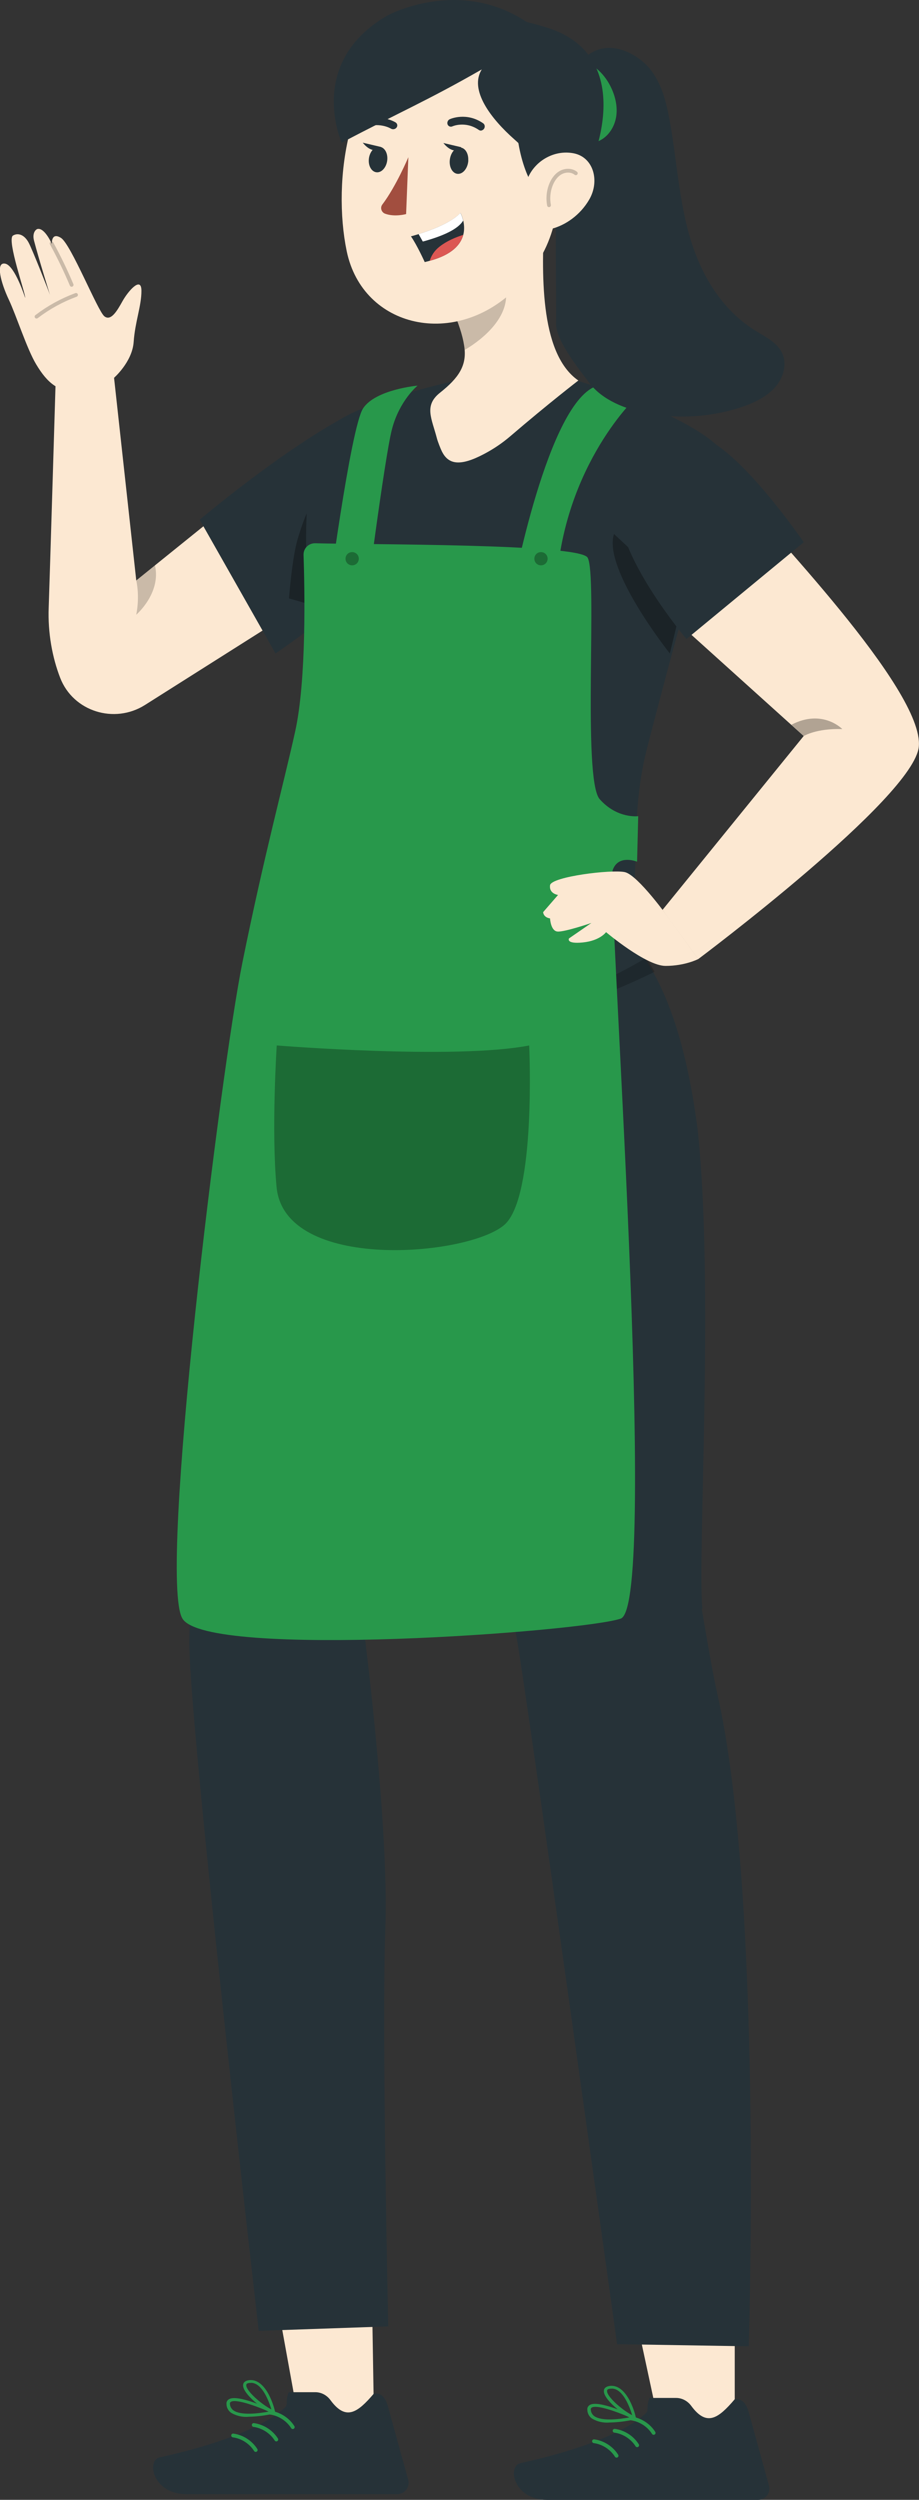 <svg width="121" height="329" viewBox="0 0 121 329" fill="none" xmlns="http://www.w3.org/2000/svg">
<rect x="0" y="0" width="121" height="329" fill="#333333" stroke="none"/>
<g clip-path="url(#clip0_4188_5578)">
<path d="M39.093 59.333L17.941 76.394L14.933 48.954H7.364C7.364 48.954 6.536 76.541 6.411 79.978C6.286 83.29 6.888 86.535 7.921 89.203C9.634 93.646 15.07 95.331 19.098 92.776L44.528 76.688L49.873 54.788L45.685 55.806C43.291 56.563 41.056 57.762 39.104 59.333H39.093Z" fill="#FCE8D2"/>
<path d="M14.967 49.768C14.967 49.768 17.419 47.654 17.6 44.997C17.782 42.34 18.633 40.249 18.622 38.27C18.622 36.281 16.863 38.327 16.148 39.604C15.433 40.882 14.616 42.318 13.742 41.628C12.868 40.95 9.339 32.12 8.023 31.306C6.706 30.492 6.831 32.109 6.831 32.109C6.831 32.109 5.912 29.983 4.97 30.13C4.721 30.164 4.21 30.65 4.482 31.679C5.084 34.008 6.582 38.813 6.582 38.813C6.502 38.53 4.221 32.73 3.756 31.905C3.166 30.831 2.326 30.628 1.713 31.001C0.84 31.521 3.427 38.813 3.313 39.197C3.313 39.197 1.963 34.946 0.681 34.698C-0.613 34.449 0.091 37.174 1.169 39.457C2.156 41.549 3.54 45.913 4.755 47.937C6.241 50.435 7.807 51.77 10.531 51.464C13.254 51.148 14.956 49.791 14.956 49.791L14.967 49.768Z" fill="#FCE8D2"/>
<path opacity="0.2" d="M17.94 76.393C17.94 76.393 18.439 78.361 17.94 80.904C17.94 80.904 21.242 78.067 20.403 74.404L17.94 76.393Z" fill="black"/>
<path opacity="0.2" d="M6.798 32.041C7.774 33.816 8.647 35.636 9.43 37.49" stroke="black" stroke-width="0.5" stroke-linecap="round" stroke-linejoin="round"/>
<path opacity="0.2" d="M4.811 41.673C6.389 40.464 8.147 39.503 10.008 38.813" stroke="black" stroke-width="0.5" stroke-linecap="round" stroke-linejoin="round"/>
<path d="M96.739 318.949L86.946 319.91L81.59 294.969L96.739 293.556V318.949Z" fill="#FCE8D2"/>
<path d="M85.516 315.591H89.011C89.805 315.591 90.532 315.987 91.008 316.631C93.028 319.379 94.549 318.339 96.739 315.761C98.135 315.603 98.509 317.197 98.623 317.626L101.244 327.112C101.471 327.903 101.006 328.729 100.211 328.955C100.075 329 99.927 329.011 99.78 329.011H72.046C67.632 329.011 66.724 324.579 68.54 324.172C76.71 322.375 82.498 319.978 85.017 317.615C85.482 317.197 85.005 316.891 85.516 315.603V315.591Z" fill="#263238"/>
<path d="M80.307 318.825C81.408 318.802 82.509 318.655 83.587 318.406C83.689 318.373 83.746 318.259 83.7 318.158C83.678 318.101 83.632 318.056 83.587 318.045C83.099 317.807 78.719 315.772 77.618 316.541C77.414 316.677 77.3 316.914 77.334 317.151C77.334 317.604 77.561 318.022 77.924 318.293C78.639 318.723 79.468 318.904 80.296 318.825H80.307ZM82.906 318.146C81.612 318.384 79.218 318.7 78.219 317.965C77.959 317.762 77.8 317.457 77.788 317.129C77.766 317.027 77.811 316.925 77.902 316.869C78.503 316.451 81.09 317.344 82.906 318.146Z" fill="#28984B"/>
<path d="M83.531 318.418C83.531 318.418 83.621 318.429 83.667 318.418C83.724 318.373 83.746 318.282 83.724 318.214C83.724 318.033 82.691 313.737 80.296 314.008C79.706 314.088 79.536 314.37 79.513 314.608C79.366 315.75 82.124 317.898 83.428 318.44L83.531 318.406V318.418ZM80.535 314.359C82.055 314.359 82.929 316.869 83.236 317.864C81.806 317.118 79.808 315.32 79.933 314.63C79.933 314.574 79.933 314.415 80.376 314.37H80.535V314.359Z" fill="#28984B"/>
<path d="M83.088 318.282C84.291 318.452 85.414 319.164 86.061 320.193" stroke="#28984B" stroke-width="0.5" stroke-linecap="round" stroke-linejoin="round"/>
<path d="M80.92 319.91C82.123 320.068 83.246 320.792 83.893 321.821" stroke="#28984B" stroke-width="0.5" stroke-linecap="round" stroke-linejoin="round"/>
<path d="M78.208 321.289C79.411 321.448 80.534 322.171 81.181 323.2" stroke="#28984B" stroke-width="0.5" stroke-linecap="round" stroke-linejoin="round"/>
<path d="M49.238 318.191L39.433 319.152L34.894 294.121L48.818 292.618L49.238 318.191Z" fill="#FCE8D2"/>
<path d="M38.015 314.834H41.51C42.304 314.834 43.031 315.229 43.507 315.874C45.527 318.621 47.048 317.581 49.238 315.003C50.634 314.845 51.008 316.439 51.121 316.869L53.743 326.354C53.97 327.146 53.505 327.971 52.71 328.197C52.574 328.242 52.426 328.254 52.279 328.254H24.545C20.131 328.254 19.223 323.822 21.039 323.415C29.209 321.617 34.996 319.22 37.516 316.857C37.981 316.439 37.504 316.134 38.015 314.845V314.834Z" fill="#263238"/>
<path d="M32.795 318.067C33.896 318.045 34.997 317.898 36.075 317.649C36.177 317.615 36.234 317.502 36.188 317.4C36.166 317.344 36.12 317.299 36.075 317.287C35.587 317.05 31.207 315.015 30.106 315.784C29.902 315.919 29.788 316.157 29.822 316.394C29.822 316.846 30.049 317.265 30.413 317.536C31.127 317.966 31.956 318.147 32.784 318.067H32.795ZM35.394 317.389C34.1 317.627 31.706 317.943 30.707 317.208C30.447 317.005 30.288 316.699 30.276 316.372C30.254 316.27 30.299 316.168 30.39 316.112C30.991 315.693 33.578 316.586 35.394 317.389Z" fill="#28984B"/>
<path d="M36.03 317.66C36.03 317.66 36.12 317.671 36.166 317.66C36.222 317.604 36.245 317.524 36.222 317.457C36.222 317.276 35.19 312.98 32.795 313.251C32.205 313.33 32.035 313.613 32.013 313.85C31.865 314.992 34.623 317.14 35.928 317.683L36.03 317.649V317.66ZM33.034 313.601C34.554 313.601 35.428 316.111 35.735 317.106C34.305 316.36 32.308 314.562 32.432 313.873C32.432 313.816 32.432 313.658 32.875 313.613H33.034V313.601Z" fill="#28984B"/>
<path d="M35.575 317.524C36.778 317.694 37.901 318.406 38.548 319.435" stroke="#28984B" stroke-width="0.5" stroke-linecap="round" stroke-linejoin="round"/>
<path d="M33.408 319.153C34.611 319.322 35.734 320.034 36.381 321.063" stroke="#28984B" stroke-width="0.5" stroke-linecap="round" stroke-linejoin="round"/>
<path d="M30.695 320.532C31.898 320.69 33.022 321.414 33.668 322.443" stroke="#28984B" stroke-width="0.5" stroke-linecap="round" stroke-linejoin="round"/>
<path d="M33.464 133.093C32.76 135.173 24.84 201.979 24.93 216.394C25.01 228.062 34.065 306.762 34.065 306.762L51.121 306.174C51.121 306.174 50.236 267.327 50.735 253.839C51.234 240.351 47.977 215.015 47.977 215.015L68.392 154.189L67.62 133.782L33.441 133.104L33.464 133.093Z" fill="#263238"/>
<path d="M94.434 222.838C93.98 220.894 93.266 216.937 92.392 211.725C92.415 211.725 92.448 211.713 92.471 211.702C91.824 204.806 94.049 169.079 91.858 148.683C90.179 135.682 87.058 128.774 83.711 124.466C83.541 124.24 83.382 124.048 83.234 123.867C82.678 123.177 82.338 122.793 82.338 122.793C81.702 122.951 81.067 123.098 80.431 123.234C80.193 123.291 79.955 123.336 79.728 123.381C56.023 128.322 35.971 121.244 35.971 121.244C33.792 126.614 32.601 139.933 31.001 151.793C33.475 154.506 43.12 157.016 55.603 159.356L59.166 175.399C61.038 185.348 63.444 195.094 65.487 203.879L67.62 213.5C67.745 214.133 67.881 214.755 67.994 215.365C69.072 220.894 81.248 308.514 81.248 308.514L98.576 308.797C98.576 308.797 100.494 249.204 94.423 222.838H94.434Z" fill="#263238"/>
<path opacity="0.2" d="M33.918 126.84C33.918 126.84 42.145 135.828 56.25 135.953C70.356 136.088 86.186 127.892 86.186 127.892L84.415 124.873L43.791 129.282L35.428 124.873L33.918 126.84Z" fill="black"/>
<path opacity="0.2" d="M59.95 179.379C60.018 179.706 51.927 148.412 51.927 148.412C51.927 148.412 45.72 176.756 55.592 192.335L59.938 179.379H59.95Z" fill="black"/>
<path d="M46.31 54.392C37.527 58.892 26.293 68.4 26.293 68.4L36.279 86.003C36.279 86.003 56.852 72.04 54.685 66.885C52.427 61.515 52.325 53.454 46.31 54.392Z" fill="#263238"/>
<g opacity="0.3">
<path d="M41.453 65.517C40.352 67.394 39.967 68.468 39.286 70.627C38.593 72.787 38.219 76.721 38.049 78.756L41.771 79.83C41.623 74.867 41.601 70.492 41.465 65.528L41.453 65.517Z" fill="black"/>
</g>
<path d="M90.135 80.282L95.696 60.068C91.815 54.302 73.204 49.27 73.204 49.27L60.563 49.96C60.563 49.96 55.706 51.034 51.542 52.391C45.993 54.2 42.986 55.647 41.669 58.711C41.669 58.711 39.355 65.506 40.75 79.525C41.136 83.38 40.694 103.414 39.615 110.028L33.919 126.84C57.011 144.76 85.732 125.641 85.732 125.641C84.7 122.476 83.996 118.96 83.531 115.873C83.871 111.927 83.395 105.845 85.074 98.937C85.403 97.603 89.579 81.571 90.135 80.282Z" fill="#263238"/>
<path opacity="0.3" d="M88.194 86.003C88.194 86.003 79.343 74.89 80.841 70.277L89.953 78.767L88.194 86.003Z" fill="black"/>
<path d="M86.549 59.718C87.116 60.091 91.507 57.886 96.398 63.912C100.778 69.305 121.658 90.729 120.977 98.248C120.364 104.963 91.927 126.23 91.927 126.23L87.229 119.751L105.817 96.868L88.217 81.006L86.537 59.718H86.549Z" fill="#FCE8D2"/>
<path d="M92.075 57.49C97.068 58.587 105.828 71.362 105.828 71.362L90.384 84.104C90.384 84.104 80.75 72.719 81.556 66.218C82.248 60.724 85.743 56.088 92.086 57.49H92.075Z" fill="#263238"/>
<path d="M39.967 73.047C39.933 72.177 40.636 71.476 41.51 71.498C48.489 71.69 76.189 71.543 77.357 73.375C78.708 75.478 76.642 102.567 78.957 105.178C81.272 107.79 84.03 107.417 84.03 107.417L83.882 113.409C83.882 113.409 81.42 112.391 80.671 114.506C79.922 116.62 86.81 211.295 81.726 213.025C76.642 214.755 27.291 218.406 24.023 213.025C20.744 207.643 29.084 140.679 31.921 126.659C34.758 112.64 37.334 103.2 38.866 96.258C40.375 89.407 40.114 77.366 39.967 73.047Z" fill="#28984B"/>
<path d="M43.065 79.819C43.065 79.819 46.151 56.201 47.819 53.725C49.476 51.249 54.98 50.752 54.98 50.752C54.98 50.752 52.596 52.697 51.609 56.484C50.622 60.272 47.989 80.893 47.989 80.893L43.065 79.819Z" fill="#28984B"/>
<path d="M67.394 78.135C67.394 78.135 72.138 52.55 78.719 50.752L83.667 52.391C83.667 52.391 73.386 62.058 73.182 79.084L67.394 78.135Z" fill="#28984B"/>
<path opacity="0.3" d="M36.438 137.592C36.438 137.592 59.984 139.491 69.675 137.592C69.675 137.592 70.629 157.592 66.385 161.221C61.539 165.359 37.471 167.428 36.415 156.224C35.712 148.773 36.438 137.592 36.438 137.592Z" fill="black"/>
<path opacity="0.3" d="M47.241 73.533C47.241 74.008 46.855 74.404 46.367 74.404C45.879 74.404 45.493 74.019 45.493 73.533C45.493 73.047 45.879 72.663 46.367 72.663C46.855 72.663 47.241 73.047 47.241 73.533Z" fill="black"/>
<path opacity="0.3" d="M72.103 73.533C72.103 74.008 71.717 74.404 71.229 74.404C70.741 74.404 70.356 74.019 70.356 73.533C70.356 73.047 70.741 72.663 71.229 72.663C71.717 72.663 72.103 73.047 72.103 73.533Z" fill="black"/>
<path d="M102.776 46.094C102.027 44.929 100.631 44.251 99.394 43.482C94.708 40.543 92.041 35.625 90.679 30.673C89.318 25.721 89.057 20.588 88.115 15.557C87.684 13.284 87.082 10.955 85.584 9.079C84.086 7.191 79.457 4.206 76.154 8.513L76.132 15.84C74.838 19.299 74.997 23.053 75.462 26.671C75.927 30.288 73.397 24.703 73.215 28.344C73.102 30.526 73.261 40.396 73.215 42.578C73.159 44.771 76.211 48.559 77.584 50.379C79.309 52.663 82.362 53.884 85.391 54.426C89.306 55.139 93.437 54.89 97.216 53.714C99.054 53.138 100.87 52.312 102.072 50.944C103.275 49.576 103.729 47.586 102.765 46.083L102.776 46.094Z" fill="#263238"/>
<path d="M76.223 7.925C78.163 8.265 79.695 9.847 80.512 11.634C81.057 12.821 81.341 14.166 81.114 15.444C80.887 16.733 80.104 17.954 78.924 18.519C77.743 19.084 76.177 18.892 75.304 17.92C74.509 17.038 74.385 15.726 74.623 14.562C74.85 13.398 75.383 12.323 75.769 11.204C76.144 10.085 76.37 8.841 75.985 7.733" fill="#28984B"/>
<path d="M76.154 50.074C76.154 50.074 72.24 53.081 67.19 57.411C66.135 58.316 64.977 59.096 63.752 59.74C60.449 61.492 59.02 61.04 58.203 59.457C58.021 59.107 57.635 58.112 57.533 57.716C56.841 55.059 55.785 53.386 57.941 51.679C60.37 49.746 61.55 48.095 61.108 45.483C60.881 44.002 60.336 42.476 59.712 40.995L61.63 38.768L71.638 28.694C71.388 35.421 70.878 46.433 76.154 50.085V50.074Z" fill="#FCE8D2"/>
<path opacity="0.2" d="M61.198 46.049C63.955 44.421 66.974 41.594 66.611 38.372C66.452 37.015 66.157 35.727 65.828 34.901L60.233 42.284C60.687 43.471 60.858 44.263 61.198 46.06V46.049Z" fill="black"/>
<path d="M74.475 17.886C73.533 28.14 73.352 32.482 68.041 37.863C60.052 45.947 47.774 43.233 45.652 33.069C43.746 23.923 45.607 8.694 55.706 4.387C65.658 0.147 75.417 7.643 74.464 17.886H74.475Z" fill="#FCE8D2"/>
<path d="M61.663 21.119C61.607 22.08 61.017 22.872 60.336 22.883C59.655 22.894 59.156 22.125 59.212 21.176C59.269 20.215 59.859 19.423 60.529 19.412C61.21 19.401 61.709 20.17 61.652 21.119H61.663Z" fill="#263238"/>
<path d="M50.997 20.972C50.94 21.899 50.35 22.668 49.681 22.68C49.011 22.691 48.5 21.956 48.557 21.017C48.614 20.09 49.204 19.322 49.873 19.31C50.543 19.299 51.053 20.034 50.997 20.972Z" fill="#263238"/>
<path d="M63.422 17.174C63.298 17.207 63.161 17.185 63.048 17.106C61.278 15.873 59.576 16.619 59.564 16.631C59.315 16.744 59.031 16.631 58.929 16.371C58.838 16.111 58.963 15.806 59.212 15.693C59.303 15.647 61.437 14.709 63.627 16.235C63.842 16.393 63.888 16.71 63.729 16.947C63.649 17.061 63.536 17.14 63.422 17.162V17.174Z" fill="#263238"/>
<path d="M47.366 16.834C47.252 16.789 47.15 16.699 47.105 16.586C47.002 16.337 47.139 16.054 47.4 15.941C50.066 14.856 52.018 16.066 52.098 16.122C52.325 16.269 52.381 16.574 52.211 16.789C52.041 17.015 51.723 17.072 51.485 16.936C51.405 16.891 49.885 15.975 47.763 16.834C47.627 16.891 47.479 16.891 47.354 16.834H47.366Z" fill="#263238"/>
<path d="M70.095 24.319C70.095 24.319 66.918 19.537 68.234 10.232C68.45 8.672 67.462 7.191 65.908 6.897C61.471 6.037 55.536 0.464 48.296 11.543C48.296 11.543 51.984 -2.544 71.967 3.618C84.824 7.575 77.641 23.573 75.78 25.133C73.93 26.693 70.095 24.33 70.095 24.33V24.319Z" fill="#263238"/>
<path d="M77.595 26.241C76.381 28.343 74.407 29.666 72.591 30.119C69.868 30.797 68.46 26.433 69.391 23.719C70.231 21.277 72.909 19.649 75.553 20.181C78.163 20.712 78.98 23.832 77.595 26.241Z" fill="#FCE8D2"/>
<path d="M53.766 20.69C53.766 20.69 52.154 24.522 50.339 26.919C50.021 27.337 50.214 27.948 50.713 28.129C51.984 28.593 53.471 28.174 53.471 28.174L53.766 20.69Z" fill="#A24E3F"/>
<path d="M60.744 19.378L58.384 18.824C58.384 18.824 59.677 20.577 60.744 19.378Z" fill="#263238"/>
<path d="M50.123 19.333L47.763 18.779C47.763 18.779 49.056 20.532 50.123 19.333Z" fill="#263238"/>
<path d="M69.414 2.94C60.404 -3.098 51.008 2.046 51.008 2.046C40.239 8.276 44.994 18.779 44.994 18.779C52.529 14.799 56.205 13.284 63.434 9.135C61.743 11.826 64.614 15.613 67.78 18.395C70.946 21.176 70.015 22.386 70.015 22.386C78.572 13.058 78.424 8.977 69.414 2.928V2.94Z" fill="#263238"/>
<path opacity="0.2" d="M75.814 22.804C75.246 22.352 74.395 22.374 73.771 22.747C73.147 23.12 72.739 23.765 72.489 24.443C72.194 25.257 72.126 26.162 72.285 27.009" stroke="black" stroke-width="0.5" stroke-linecap="round" stroke-linejoin="round"/>
<path d="M54.106 31.102C54.912 32.256 55.922 34.494 55.922 34.494C56.138 34.438 56.365 34.381 56.58 34.325C59.553 33.522 60.665 32.165 60.995 30.91C61.176 30.221 61.108 29.554 60.995 29.034C60.858 28.423 60.631 28.027 60.631 28.027C59.315 29.395 56.592 30.356 55.128 30.809C54.515 31.001 54.118 31.102 54.118 31.102H54.106Z" fill="#263238"/>
<path d="M55.116 30.809L55.672 31.792C58.475 31.023 60.336 30.119 60.983 29.034C60.847 28.423 60.62 28.027 60.62 28.027C59.303 29.395 56.58 30.356 55.116 30.809Z" fill="white"/>
<path d="M56.58 34.325C59.553 33.522 60.665 32.165 60.994 30.91C59.996 31.227 58.816 31.713 57.874 32.459C57.148 33.024 56.773 33.691 56.58 34.325Z" fill="#DC5753"/>
<path opacity="0.3" d="M105.828 96.868C105.828 96.868 107.485 95.84 110.901 95.953C110.901 95.953 108.291 93.239 104.194 95.387L105.828 96.868Z" fill="black"/>
<path d="M88.081 120.882C88.081 120.882 83.995 115.15 82.259 114.777C80.523 114.404 72.58 115.376 72.421 116.507C72.273 117.637 73.476 117.784 73.476 117.784L71.513 120.045C71.513 120.045 71.513 120.724 72.421 120.871C72.421 120.871 72.5 122.533 73.408 122.601C74.316 122.68 77.868 121.47 77.868 121.47L74.917 123.505C74.917 123.505 74.463 124.262 76.733 124.036C79.002 123.81 79.797 122.68 79.797 122.68C79.797 122.68 85.051 127.123 87.627 127.123C90.203 127.123 91.939 126.218 91.939 126.218L88.081 120.871V120.882Z" fill="#FCE8D2"/>
</g>
<defs>
<clipPath id="clip0_4188_5578">
<rect width="121" height="329" fill="white"/>
</clipPath>
</defs>
</svg>
